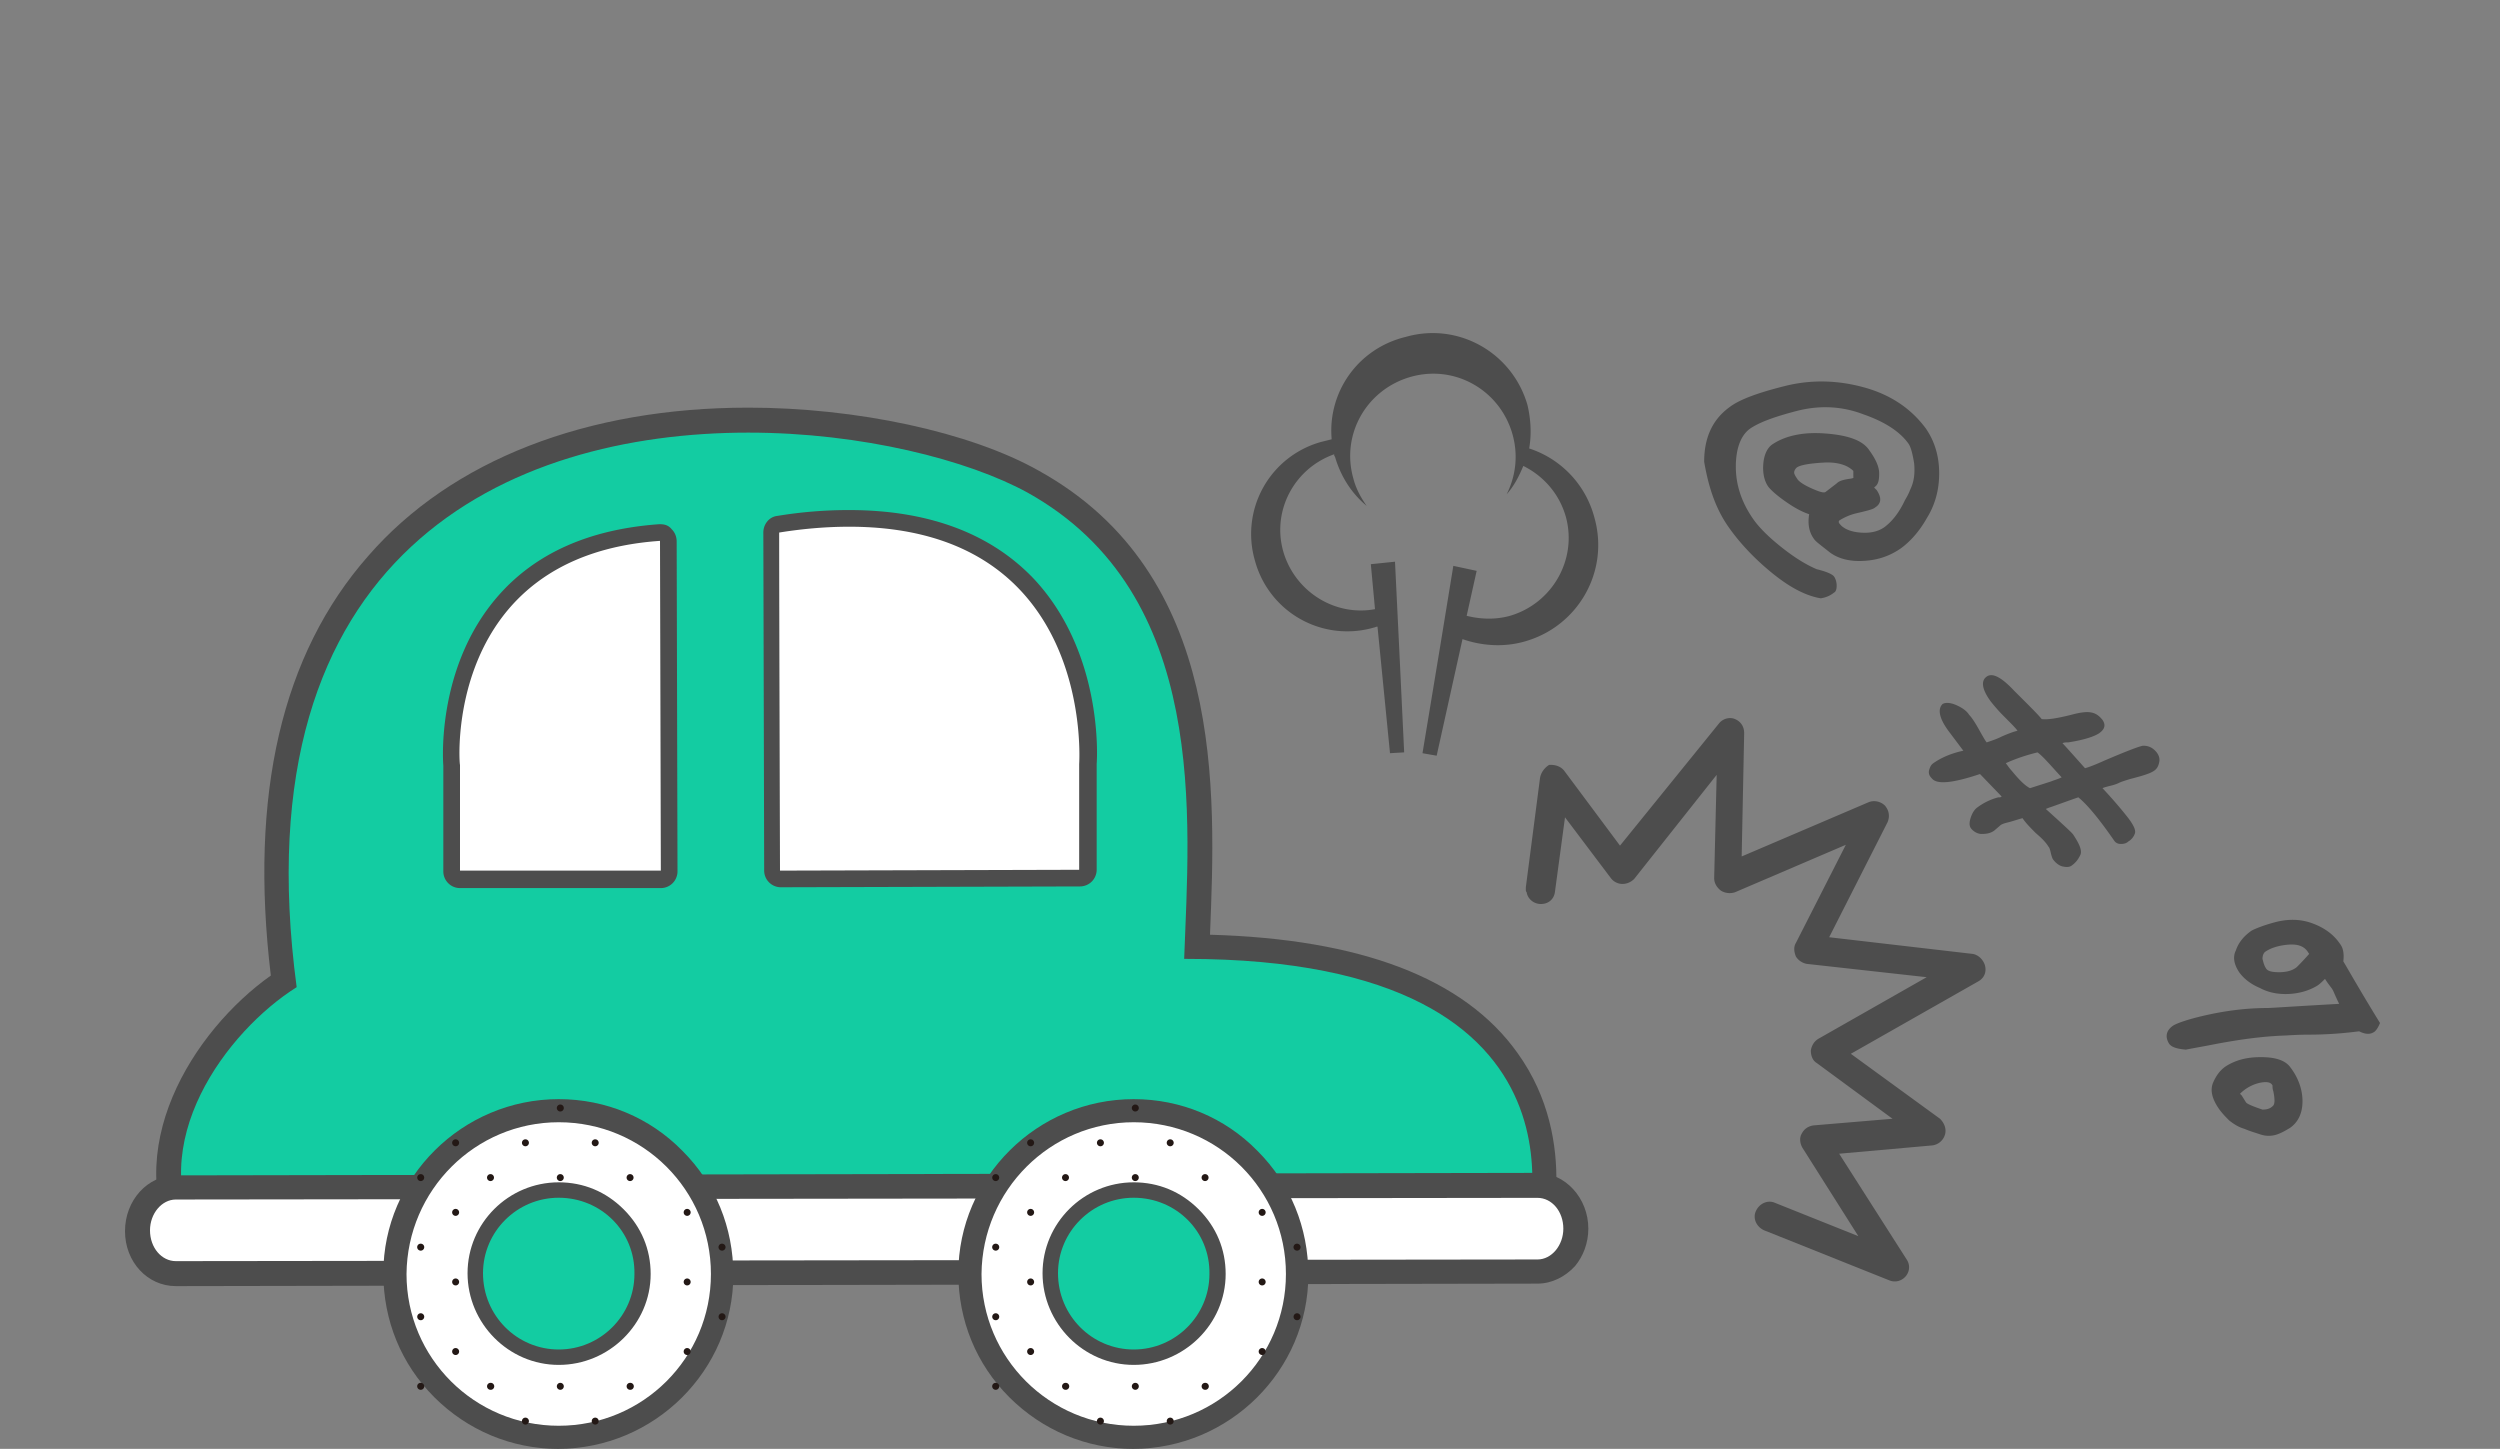 <svg width="352" height="204" viewBox="0 0 352 204" xmlns="http://www.w3.org/2000/svg"><rect x="0" y="0" width="352" height="204" fill="#808080" stroke="none"/><g fill="none" fill-rule="evenodd"><path d="M0 0h352v204H0z"/><path d="m216.832 109.568-1.995 15.36v.35c0 .118 0 .235.118.352.117.821.821 1.525 1.76 1.642 1.173.117 2.112-.586 2.229-1.759l1.408-10.434 6.453 8.558c.352.47.939.821 1.643.821.587 0 1.173-.234 1.643-.703l11.616-14.656-.352 14.538c0 .704.352 1.29.938 1.759a2.365 2.365 0 0 0 1.995.234l15.605-6.682-7.04 13.834c-.352.586-.234 1.29 0 1.876.352.586.939.938 1.526 1.055l16.896 1.876-15.254 8.676c-.586.352-.938.938-1.056 1.641 0 .704.235 1.407.822 1.759l10.677 7.855-11.147.938c-.704.117-1.29.47-1.642 1.172-.352.587-.235 1.407.117 1.994l7.861 12.427-11.733-4.69c-1.056-.468-2.23.118-2.699 1.173-.469 1.055.118 2.228 1.174 2.697l17.6 7.034c.821.352 1.76.117 2.346-.586a1.94 1.94 0 0 0 .118-2.345l-9.504-14.89 13.141-1.172a2.145 2.145 0 0 0 1.76-1.524c.235-.82-.117-1.642-.704-2.228l-12.555-9.145 17.952-10.2c.822-.469 1.174-1.29.939-2.227-.235-.82-.939-1.524-1.76-1.642l-20.181-2.344 8.213-16.18c.352-.82.235-1.641-.352-2.345-.587-.586-1.525-.82-2.347-.469l-17.834 7.621.352-17.352c0-.938-.47-1.641-1.291-1.993-.821-.351-1.76 0-2.23.587l-13.962 17.234-7.861-10.552c-.47-.586-1.174-.82-1.878-.82h-.234c-.587.351-1.174 1.055-1.291 1.875zm-29.333-47.717-1.408.352a13.448 13.448 0 0 0-9.387 16.765 13.461 13.461 0 0 0 16.779 9.38c.117 0 .234-.117.469-.117l1.76 17.82 1.995-.117-.704-14.772-.587-12.076-3.403.351.587 6.331c-5.632 1.056-11.264-2.462-12.907-8.09-1.642-5.744 1.526-11.723 7.158-13.716 0 .117 0 .234.117.351.821 2.814 2.347 5.159 4.459 6.918-.822-1.173-1.526-2.463-1.878-3.87-1.76-6.213 1.878-12.544 8.096-14.303 6.219-1.759 12.555 1.876 14.315 8.09.821 2.93.47 5.862-.821 8.441 1.056-1.172 1.76-2.58 2.346-3.986 2.816 1.407 5.046 3.869 5.984 7.152 1.643 5.979-1.877 12.193-7.861 13.951-2.112.587-4.224.47-6.101 0l1.408-6.33-3.286-.704-1.877 11.49-2.464 14.89 1.995.35 3.637-16.413c2.699.938 5.75 1.173 8.683.352 7.626-2.11 12.085-9.966 9.856-17.586a13.965 13.965 0 0 0-9.152-9.614c.352-1.993.234-4.104-.235-6.097-2.112-7.386-9.739-11.724-17.13-9.613-6.806 1.64-11.03 7.855-10.443 14.42zm55.85 12.31c1.643 2.345 3.755 4.573 6.219 6.566 2.464 1.993 4.693 3.166 6.805 3.517.704-.117 1.291-.351 1.878-.82.234-.118.352-.47.352-.938 0-.47-.118-.938-.352-1.29-.235-.352-1.056-.703-2.464-1.055-1.643-.704-3.286-1.759-5.046-3.166-1.76-1.407-3.05-2.696-3.872-3.869-1.642-2.344-2.464-4.807-2.464-7.386 0-2.58.704-4.338 1.878-5.276 1.29-.938 3.52-1.758 6.688-2.579 3.168-.82 6.336-.703 9.386.469 3.051 1.055 5.163 2.462 6.336 4.103.352.47.587 1.407.822 2.814.117 1.407 0 2.58-.587 3.752-.117.352-.352.82-.704 1.407-.821 1.758-1.76 2.93-2.816 3.752-.939.703-2.112.937-3.52.82-1.408-.117-2.347-.586-2.816-1.172-.235-.235-.235-.47 0-.586a7.96 7.96 0 0 1 2.23-.938c1.525-.352 2.463-.587 2.698-.821.939-.586.939-1.407.235-2.462l-.352-.352.117-.117c.47-.352.587-.938.587-1.876s-.47-1.993-1.408-3.283c-.939-1.407-3.051-2.11-6.219-2.344-3.168-.235-5.632.351-7.392 1.524-.704.469-1.173 1.407-1.29 2.696-.118 1.29.117 2.462.703 3.283.47.586 1.291 1.29 2.464 2.11 1.174.821 2.23 1.407 3.286 1.759-.235 1.407 0 2.58.704 3.517.234.352 1.056.938 2.229 1.876 1.29.938 2.933 1.29 4.81 1.172 1.995-.117 3.638-.703 5.163-1.758 1.291-.938 2.582-2.345 3.638-4.22 1.173-1.877 1.76-3.987 1.76-6.332 0-2.345-.587-4.455-1.878-6.33-1.994-2.698-4.81-4.69-8.565-5.746-3.755-1.055-7.51-1.172-11.264-.234-3.755.938-6.336 1.876-7.744 2.93-2.464 1.76-3.637 4.339-3.637 7.739.586 3.4 1.525 6.448 3.402 9.145zm16.662-6.682c-.587.117-1.056.234-1.408.586l-1.526 1.172c-.234.235-.938 0-1.994-.469s-1.76-.938-1.995-1.29c-.235-.35-.47-.703-.47-.937 0-.235.118-.47.353-.704.469-.351 1.76-.586 3.754-.703 1.995-.117 3.403.352 4.224 1.172v.821c.118.235-.234.235-.938.352zm14.314 35.407 1.76 2.345.352.468c-1.642.352-3.05.938-4.224 1.76-.352.234-.469.585-.586.937-.118.469 0 .82.352 1.172.704.938 2.933.704 6.805-.586l3.05 3.166c-.117.117-.234.117-.469.117a8.405 8.405 0 0 0-2.933 1.407c-.352.234-.704.703-.939 1.407-.234.703-.234 1.172 0 1.524.352.469.939.82 1.526.82.704 0 1.29-.117 1.76-.468l.821-.704c.235-.234.704-.352 1.173-.469.47-.117 1.174-.352 1.995-.586.47.703 1.173 1.407 1.877 2.11.822.704 1.408 1.29 1.76 1.876.118.117.235.352.352.938.118.47.235.82.352.938.352.47.822.82 1.291.938.587.117.939.117 1.29-.117.47-.352.822-.704 1.174-1.407.352-.586 0-1.524-.939-2.931-.117-.235-1.408-1.407-3.872-3.635.235-.117.587-.234.939-.351 1.643-.587 2.933-1.056 3.637-1.29 1.291 1.055 2.934 3.048 5.046 6.097.234.351.586.469.938.469.47 0 .822-.118 1.056-.352a2.08 2.08 0 0 0 .939-1.173c.117-.469-.235-1.172-.939-2.11-.821-1.055-1.994-2.462-3.637-4.22.235-.118.704-.235 1.173-.352.47-.118.822-.235 1.056-.352.47-.235.939-.352 1.643-.586 1.877-.47 2.933-.821 3.403-1.173.352-.234.586-.586.704-1.172.117-.47 0-.938-.352-1.407-.47-.586-1.056-.938-1.878-.938-.352 0-2.229.703-5.514 2.11-1.291.587-2.23.938-2.699 1.056-1.877-2.11-2.933-3.283-3.168-3.518.235-.117.47-.117.821-.117 2.23-.352 3.638-.82 4.342-1.29.821-.586.938-1.172.469-1.875-.47-.587-.939-.938-1.643-1.056-.586-.117-1.525 0-2.816.352-1.877.47-3.285.704-4.106.586-.47-.586-1.291-1.407-2.464-2.579l-1.408-1.407c-1.76-1.876-3.051-2.58-3.872-1.993-.822.586-.704 1.759.586 3.517.47.586 1.056 1.29 1.878 2.11.938.939 1.642 1.642 1.877 1.994-.47.117-1.173.351-2.23.82-.703.352-1.407.587-2.111.821-.118-.117-.47-.703-1.056-1.759-.587-1.055-1.056-1.758-1.408-2.11-.352-.586-1.056-1.055-1.878-1.407-.821-.352-1.525-.352-1.877-.117-.704.703-.47 1.993.821 3.752zm12.555 3.048c.821.586 1.877 1.876 3.403 3.517-.47.235-.939.352-1.526.586l-2.933.938c-.704-.351-1.525-1.172-2.581-2.462-.235-.234-.47-.586-.822-1.055 1.526-.703 3.051-1.172 4.459-1.524zm28.395 30.952c.586.82 1.525 1.641 2.933 2.227 1.29.704 2.816.938 4.341.82 1.526-.116 2.816-.585 3.755-1.171.352-.235.704-.587 1.056-.938.587.938 1.056 1.406 1.056 1.524.117.117.352.82.939 1.993-6.336.352-9.622.586-10.091.586-2.816 0-5.632.352-8.33.938-2.7.586-4.342 1.172-4.929 1.524-1.056.704-1.173 1.642-.586 2.58.352.468 1.056.703 2.346.82 1.174-.234 2.582-.469 4.342-.82 3.168-.587 6.336-1.056 9.738-1.173 1.878-.117 2.934-.117 3.168-.117 2.934 0 5.28-.235 7.158-.47.938.47 1.642.47 2.229 0 .235-.234.47-.585.704-1.172-2.816-4.572-4.459-7.503-5.163-8.675.118-1.056 0-1.876-.469-2.463-.939-1.406-2.347-2.344-3.99-2.93-1.642-.587-3.402-.587-5.162-.118-1.76.47-2.816.938-3.285 1.173-1.174.82-1.878 1.758-2.23 2.813-.469.938-.234 1.994.47 3.049zm3.754-2.931c.704-.47 1.76-.821 3.051-.938 1.29-.118 2.23.117 2.816.938l.235.351a35.717 35.717 0 0 1-1.76 1.876c-.587.47-1.408.704-2.464.704-.939 0-1.643-.118-1.878-.587-.234-.351-.352-.82-.469-1.29 0-.585.235-.937.47-1.054zm3.52 16.413c-.704-1.055-2.112-1.524-4.224-1.524s-3.637.47-4.928 1.29c-.704.469-1.29 1.172-1.76 2.228-.469 1.055-.234 2.227.704 3.634.47.703 1.056 1.29 1.526 1.759.586.469 1.29.938 2.112 1.172.821.352 1.642.586 2.346.82a3.62 3.62 0 0 0 2.23 0c.704-.234 1.29-.585 1.877-.937 1.173-.82 1.76-2.11 1.76-3.752 0-1.641-.587-3.283-1.643-4.69zm-3.989 5.863c-1.408-.47-2.23-.821-2.347-1.056l-.586-.938-.235-.234a5.731 5.731 0 0 1 2.699-1.524c1.056-.235 1.642-.117 1.877.351 0 .235 0 .47.117.821.235 1.173.235 1.876-.117 2.11-.352.352-.821.47-1.408.47z" fill="#4D4D4D" fill-rule="nonzero"/><path d="M28.277 177.1c-.586 0-1.173-.352-1.525-.821-8.448-14.655 2.581-31.07 13.259-38.104-3.286-25.324 1.173-45.138 13.141-58.855 11.381-13.014 29.92-20.165 52.213-20.165 14.902 0 30.624 3.4 40.128 8.675 25.227 13.952 23.936 43.966 23.115 63.78 0 .586 0 1.172-.117 1.758 21.589.235 36.373 5.628 43.765 15.945 8.565 11.842 3.99 25.793 3.755 26.38-.235.703-.939 1.172-1.643 1.172l-186.09.234z" fill="#13CCA2" fill-rule="nonzero"/><path d="M105.365 60.913c15.958 0 30.976 3.87 39.307 8.442 25.696 14.303 22.763 46.075 22.059 65.655h.234c61.014 0 47.52 39.98 47.52 39.98l-186.208.35c-8.33-14.303 3.755-30.247 13.494-36.344-8.214-61.317 30.037-78.083 63.594-78.083m0-3.517c-22.762 0-41.77 7.386-53.504 20.869-12.202 13.834-16.778 33.648-13.728 59.09-10.912 7.738-21.706 24.62-12.906 39.744.586 1.056 1.76 1.76 3.05 1.76l186.091-.353c1.525 0 2.816-.938 3.285-2.344.235-.587 5.046-15.36-3.989-27.904-7.51-10.552-22.176-16.062-43.296-16.648.821-20.283 2.112-50.766-24.053-65.304-9.739-5.51-25.814-8.91-40.95-8.91z" fill="#4D4D4D" fill-rule="nonzero"/><path d="M24.757 179.327c-2.933 0-5.397-2.697-5.397-6.096 0-1.525.47-3.049 1.408-4.221 1.056-1.173 2.464-1.876 3.872-1.876l191.723-.352c2.933 0 5.397 2.697 5.397 6.097 0 1.524-.47 3.048-1.408 4.22-1.056 1.173-2.464 1.876-3.872 1.876l-191.723.352z" fill="#FFF" fill-rule="nonzero"/><path d="M216.48 168.658c1.995 0 3.637 1.876 3.637 4.338 0 2.345-1.642 4.338-3.637 4.338l-191.723.234c-1.994 0-3.637-1.875-3.637-4.338 0-2.344 1.643-4.337 3.637-4.337l191.723-.235m0-3.517-191.723.352c-3.989 0-7.157 3.517-7.157 7.855 0 4.338 3.168 7.738 7.157 7.738l191.723-.352c1.995 0 3.872-.938 5.28-2.462 1.173-1.407 1.877-3.283 1.877-5.276 0-4.338-3.285-7.855-7.157-7.855z" fill="#4D4D4D" fill-rule="nonzero"/><path d="M109.941 123.755c-.704 0-1.173-.47-1.173-1.173l-.117-47.6c0-.586.469-1.055 1.056-1.172 3.52-.47 6.805-.82 9.973-.82 10.795 0 19.243 3.165 25.11 9.378 9.503 10.2 8.565 24.621 8.447 25.207v14.89c0 .352-.117.586-.352.82-.234.235-.469.352-.821.352l-42.123.118z" fill="#FFF" fill-rule="nonzero"/><path d="M119.563 74.162c34.73 0 32.384 33.413 32.384 33.413v14.89l-42.123.117s-.117-37.634-.117-47.6c3.637-.586 6.922-.82 9.856-.82m0-2.345a61.55 61.55 0 0 0-10.091.82c-1.173.118-1.995 1.173-1.995 2.345l.118 47.6a2.353 2.353 0 0 0 2.346 2.345l42.123-.117a2.353 2.353 0 0 0 2.347-2.345v-14.89c.117-1.407.704-15.827-8.8-26.027-6.102-6.449-14.902-9.731-26.048-9.731z" fill="#4D4D4D" fill-rule="nonzero"/><path d="M64.65 123.755c-.703 0-1.173-.47-1.173-1.173v-14.89c0-.468-.938-13.365 7.392-22.861 5.046-5.863 12.438-9.145 21.942-9.849h.117c.352 0 .587.117.821.352.235.234.352.586.352.82l.118 46.428c0 .352-.118.586-.352.82-.235.235-.47.353-.822.353H64.651z" fill="#FFF" fill-rule="nonzero"/><path d="m92.928 76.155.117 46.427H64.768v-14.89c-.117 0-2.347-29.427 28.16-31.537m0-2.345h-.117c-9.856.703-17.483 4.103-22.763 10.2-8.33 9.614-7.744 22.393-7.627 23.8v14.89a2.353 2.353 0 0 0 2.347 2.344h28.277a2.353 2.353 0 0 0 2.347-2.345l-.117-46.427c0-.704-.235-1.29-.704-1.759-.47-.586-1.056-.703-1.643-.703z" fill="#4D4D4D" fill-rule="nonzero"/><path d="M78.668 202.373c-12.728 0-23.063-10.304-22.954-22.994 0-12.69 10.335-22.885 23.063-22.885 6.2 0 11.966 2.386 16.317 6.725 4.352 4.338 6.745 10.086 6.745 16.269-.109 12.581-10.443 22.885-23.171 22.885z" fill="#FFF" fill-rule="nonzero"/><path d="M78.668 158.012c11.857 0 21.43 9.545 21.43 21.367 0 11.823-9.573 21.367-21.43 21.367-11.858 0-21.431-9.544-21.431-21.367.109-11.822 9.682-21.367 21.43-21.367m0-3.253c-13.598 0-24.694 11.063-24.694 24.512 0 6.616 2.502 12.798 7.18 17.462S72.032 204 78.56 204c13.598 0 24.694-11.063 24.694-24.512 0-6.616-2.502-12.799-7.18-17.462-4.569-4.664-10.77-7.267-17.405-7.267z" fill="#4D4D4D" fill-rule="nonzero"/><path d="M83.806 160.416a.49.49 0 1 0 0 .98.49.49 0 1 0 0-.98m4.912 14.695a.49.49 0 1 0 0 .98.491.491 0 1 0 0-.98m-4.912 4.898a.49.49 0 1 0 0 .98.49.49 0 1 0 0-.98m0-9.797a.49.49 0 1 0-.003.982.49.49 0 0 0 .003-.982m4.912-4.897a.49.49 0 1 0 .191.94.49.49 0 0 0-.19-.94m0 29.389a.49.49 0 1 0 0 .98.491.491 0 1 0 0-.98m-4.913 4.898a.49.49 0 1 0 0 .98.49.49 0 1 0 0-.98m0-9.797a.49.49 0 1 0-.003.982.49.49 0 0 0 .003-.982m4.912-4.898a.49.49 0 1 0 0 .982.49.49 0 0 0 0-.982m-9.825-29.39a.486.486 0 0 0-.492.49.488.488 0 0 0 .492.491.49.49 0 1 0 0-.98m-14.74 4.898a.49.49 0 1 0 0 .98.49.49 0 1 0 0-.98m9.827 0a.49.49 0 1 0 0 .98.49.49 0 1 0 0-.98m4.913 14.695a.49.49 0 1 0 0 .98.49.49 0 1 0 0-.98m-9.827 0a.49.49 0 1 0 0 .98.491.491 0 1 0 0-.98m-4.912 4.898a.49.49 0 1 0 0 .98.49.49 0 1 0 0-.98m9.826 0a.49.49 0 1 0 0 .98.49.49 0 1 0 0-.98m-9.826-9.797a.49.49 0 1 0-.002.981.49.49 0 0 0 .002-.98m9.826 0a.49.49 0 1 0-.003.98.49.49 0 0 0 .003-.98m4.913-4.898a.49.49 0 1 0 .19.94.49.49 0 0 0-.19-.94m-9.827 0a.49.49 0 1 0 .191.94.49.49 0 0 0-.19-.94m9.826 29.389a.49.49 0 1 0 0 .98.49.49 0 1 0 0-.98m-9.827 0a.49.49 0 1 0 0 .98.491.491 0 1 0 0-.98m4.914 4.898a.49.49 0 1 0 0 .98.49.49 0 1 0 0-.98m-9.826-9.797a.49.49 0 1 0-.002.981.49.49 0 0 0 .002-.98m9.826 0a.49.49 0 1 0-.003.98.49.49 0 0 0 .003-.98m4.913-4.899a.49.49 0 1 0 .346.836.488.488 0 0 0-.346-.836m-9.827 0a.49.49 0 1 0 0 .982.49.49 0 0 0 0-.982m-9.825-9.796a.488.488 0 0 0-.192.942.492.492 0 0 0 .683-.452.49.49 0 0 0-.491-.49m0-9.796a.49.49 0 1 0 .19.94.49.49 0 0 0-.19-.94m0 29.389a.488.488 0 0 0-.192.942.492.492 0 0 0 .683-.452.49.49 0 0 0-.491-.49m0-9.797a.485.485 0 0 0-.348.144.488.488 0 0 0 .348.836.49.49 0 1 0 0-.98m42.426-9.796a.488.488 0 0 0-.192.942.492.492 0 0 0 .683-.452.49.49 0 0 0-.49-.49m-4.914 4.898a.49.49 0 1 0 0 .98.49.49 0 1 0 0-.98m0-9.797a.49.49 0 1 0-.001.981.49.49 0 0 0 .001-.98m0 19.592a.49.49 0 1 0-.001.981.49.49 0 0 0 .001-.98m4.913-4.899a.485.485 0 0 0-.347.144.488.488 0 0 0 .347.836.49.49 0 1 0 0-.98" fill="#231815"/><path d="M78.668 191.093c-3.155 0-6.092-1.193-8.377-3.47-2.176-2.278-3.48-5.207-3.48-8.352 0-6.508 5.33-11.714 11.748-11.714 3.155 0 6.092 1.193 8.376 3.47 2.285 2.278 3.482 5.207 3.482 8.352.108 6.508-5.222 11.714-11.75 11.714z" fill="#13CCA2" fill-rule="nonzero"/><path d="M78.668 168.642c5.983 0 10.77 4.772 10.66 10.737 0 5.857-4.786 10.63-10.66 10.63-5.875 0-10.661-4.773-10.661-10.738 0-5.857 4.786-10.63 10.66-10.63m0-2.169c-7.07 0-12.836 5.749-12.836 12.799s5.766 12.907 12.837 12.907c7.07 0 12.945-5.749 12.945-12.799 0-3.47-1.305-6.616-3.807-9.11-2.502-2.495-5.657-3.797-9.138-3.797z" fill="#4D4D4D" fill-rule="nonzero"/><path d="M159.628 202.373c-12.728 0-23.063-10.304-22.954-22.994 0-12.69 10.335-22.885 23.063-22.885 6.2 0 11.966 2.386 16.317 6.725 4.352 4.338 6.745 10.086 6.745 16.269-.109 12.581-10.443 22.885-23.171 22.885z" fill="#FFF" fill-rule="nonzero"/><path d="M159.628 158.012c11.857 0 21.43 9.545 21.43 21.367 0 11.823-9.573 21.367-21.43 21.367-11.858 0-21.431-9.544-21.431-21.367.109-11.822 9.682-21.367 21.43-21.367m0-3.253c-13.598 0-24.694 11.063-24.694 24.512 0 6.616 2.502 12.798 7.18 17.462S152.992 204 159.52 204c13.598 0 24.694-11.063 24.694-24.512 0-6.616-2.502-12.799-7.18-17.462-4.569-4.664-10.77-7.267-17.405-7.267z" fill="#4D4D4D" fill-rule="nonzero"/><path d="M164.766 160.416a.49.49 0 1 0 0 .98.49.49 0 1 0 0-.98m4.912 14.695a.49.49 0 1 0 0 .98.491.491 0 1 0 0-.98m-4.912 4.898a.49.49 0 1 0 0 .98.49.49 0 1 0 0-.98m0-9.797a.49.49 0 1 0-.003.982.49.49 0 0 0 .003-.982m4.912-4.897a.49.49 0 1 0 .191.94.49.49 0 0 0-.19-.94m0 29.389a.49.49 0 1 0 0 .98.491.491 0 1 0 0-.98m-4.913 4.898a.49.49 0 1 0 0 .98.49.49 0 1 0 0-.98m0-9.797a.49.49 0 1 0-.003.982.49.49 0 0 0 .003-.982m4.912-4.898a.49.49 0 1 0 0 .982.49.49 0 0 0 0-.982m-9.825-29.39a.486.486 0 0 0-.492.49.488.488 0 0 0 .492.491.49.49 0 1 0 0-.98m-14.74 4.898a.49.49 0 1 0 0 .98.49.49 0 1 0 0-.98m9.827 0a.49.49 0 1 0 0 .98.49.49 0 1 0 0-.98m4.913 14.695a.49.49 0 1 0 0 .98.49.49 0 1 0 0-.98m-9.827 0a.49.49 0 1 0 0 .98.491.491 0 1 0 0-.98m-4.912 4.898a.49.49 0 1 0 0 .98.49.49 0 1 0 0-.98m9.826 0a.49.49 0 1 0 0 .98.49.49 0 1 0 0-.98m-9.826-9.797a.49.49 0 1 0-.002.981.49.49 0 0 0 .002-.98m9.826 0a.49.49 0 1 0-.003.98.49.49 0 0 0 .003-.98m4.913-4.898a.49.49 0 1 0 .19.94.49.49 0 0 0-.19-.94m-9.827 0a.49.49 0 1 0 .191.94.49.49 0 0 0-.19-.94m9.826 29.389a.49.49 0 1 0 0 .98.49.49 0 1 0 0-.98m-9.827 0a.49.49 0 1 0 0 .98.491.491 0 1 0 0-.98m4.914 4.898a.49.49 0 1 0 0 .98.49.49 0 1 0 0-.98m-9.826-9.797a.49.49 0 1 0-.002.981.49.49 0 0 0 .002-.98m9.826 0a.49.49 0 1 0-.003.98.49.49 0 0 0 .003-.98m4.913-4.899a.49.49 0 1 0 .346.836.488.488 0 0 0-.346-.836m-9.827 0a.49.49 0 1 0 0 .982.49.49 0 0 0 0-.982m-9.825-9.796a.488.488 0 0 0-.192.942.492.492 0 0 0 .683-.452.49.49 0 0 0-.491-.49m0-9.796a.49.49 0 1 0 .19.94.49.49 0 0 0-.19-.94m0 29.389a.488.488 0 0 0-.192.942.492.492 0 0 0 .683-.452.49.49 0 0 0-.491-.49m0-9.797a.485.485 0 0 0-.348.144.488.488 0 0 0 .348.836.49.49 0 1 0 0-.98m42.426-9.796a.488.488 0 0 0-.192.942.492.492 0 0 0 .683-.452.49.49 0 0 0-.49-.49m-4.914 4.898a.49.49 0 1 0 0 .98.49.49 0 1 0 0-.98m0-9.797a.49.49 0 1 0-.001.981.49.49 0 0 0 .001-.98m0 19.592a.49.49 0 1 0-.001.981.49.49 0 0 0 .001-.98m4.913-4.899a.485.485 0 0 0-.347.144.488.488 0 0 0 .347.836.49.49 0 1 0 0-.98" fill="#231815"/><path d="M159.628 191.093c-3.155 0-6.092-1.193-8.377-3.47-2.176-2.278-3.48-5.207-3.48-8.352 0-6.508 5.33-11.714 11.748-11.714 3.155 0 6.092 1.193 8.376 3.47 2.285 2.278 3.482 5.207 3.482 8.352.108 6.508-5.222 11.714-11.75 11.714z" fill="#13CCA2" fill-rule="nonzero"/><path d="M159.628 168.642c5.983 0 10.77 4.772 10.66 10.737 0 5.857-4.786 10.63-10.66 10.63-5.875 0-10.661-4.773-10.661-10.738 0-5.857 4.786-10.63 10.66-10.63m0-2.169c-7.07 0-12.836 5.749-12.836 12.799s5.766 12.907 12.837 12.907c7.07 0 12.945-5.749 12.945-12.799 0-3.47-1.305-6.616-3.807-9.11-2.502-2.495-5.657-3.797-9.138-3.797z" fill="#4D4D4D" fill-rule="nonzero"/></g></svg>